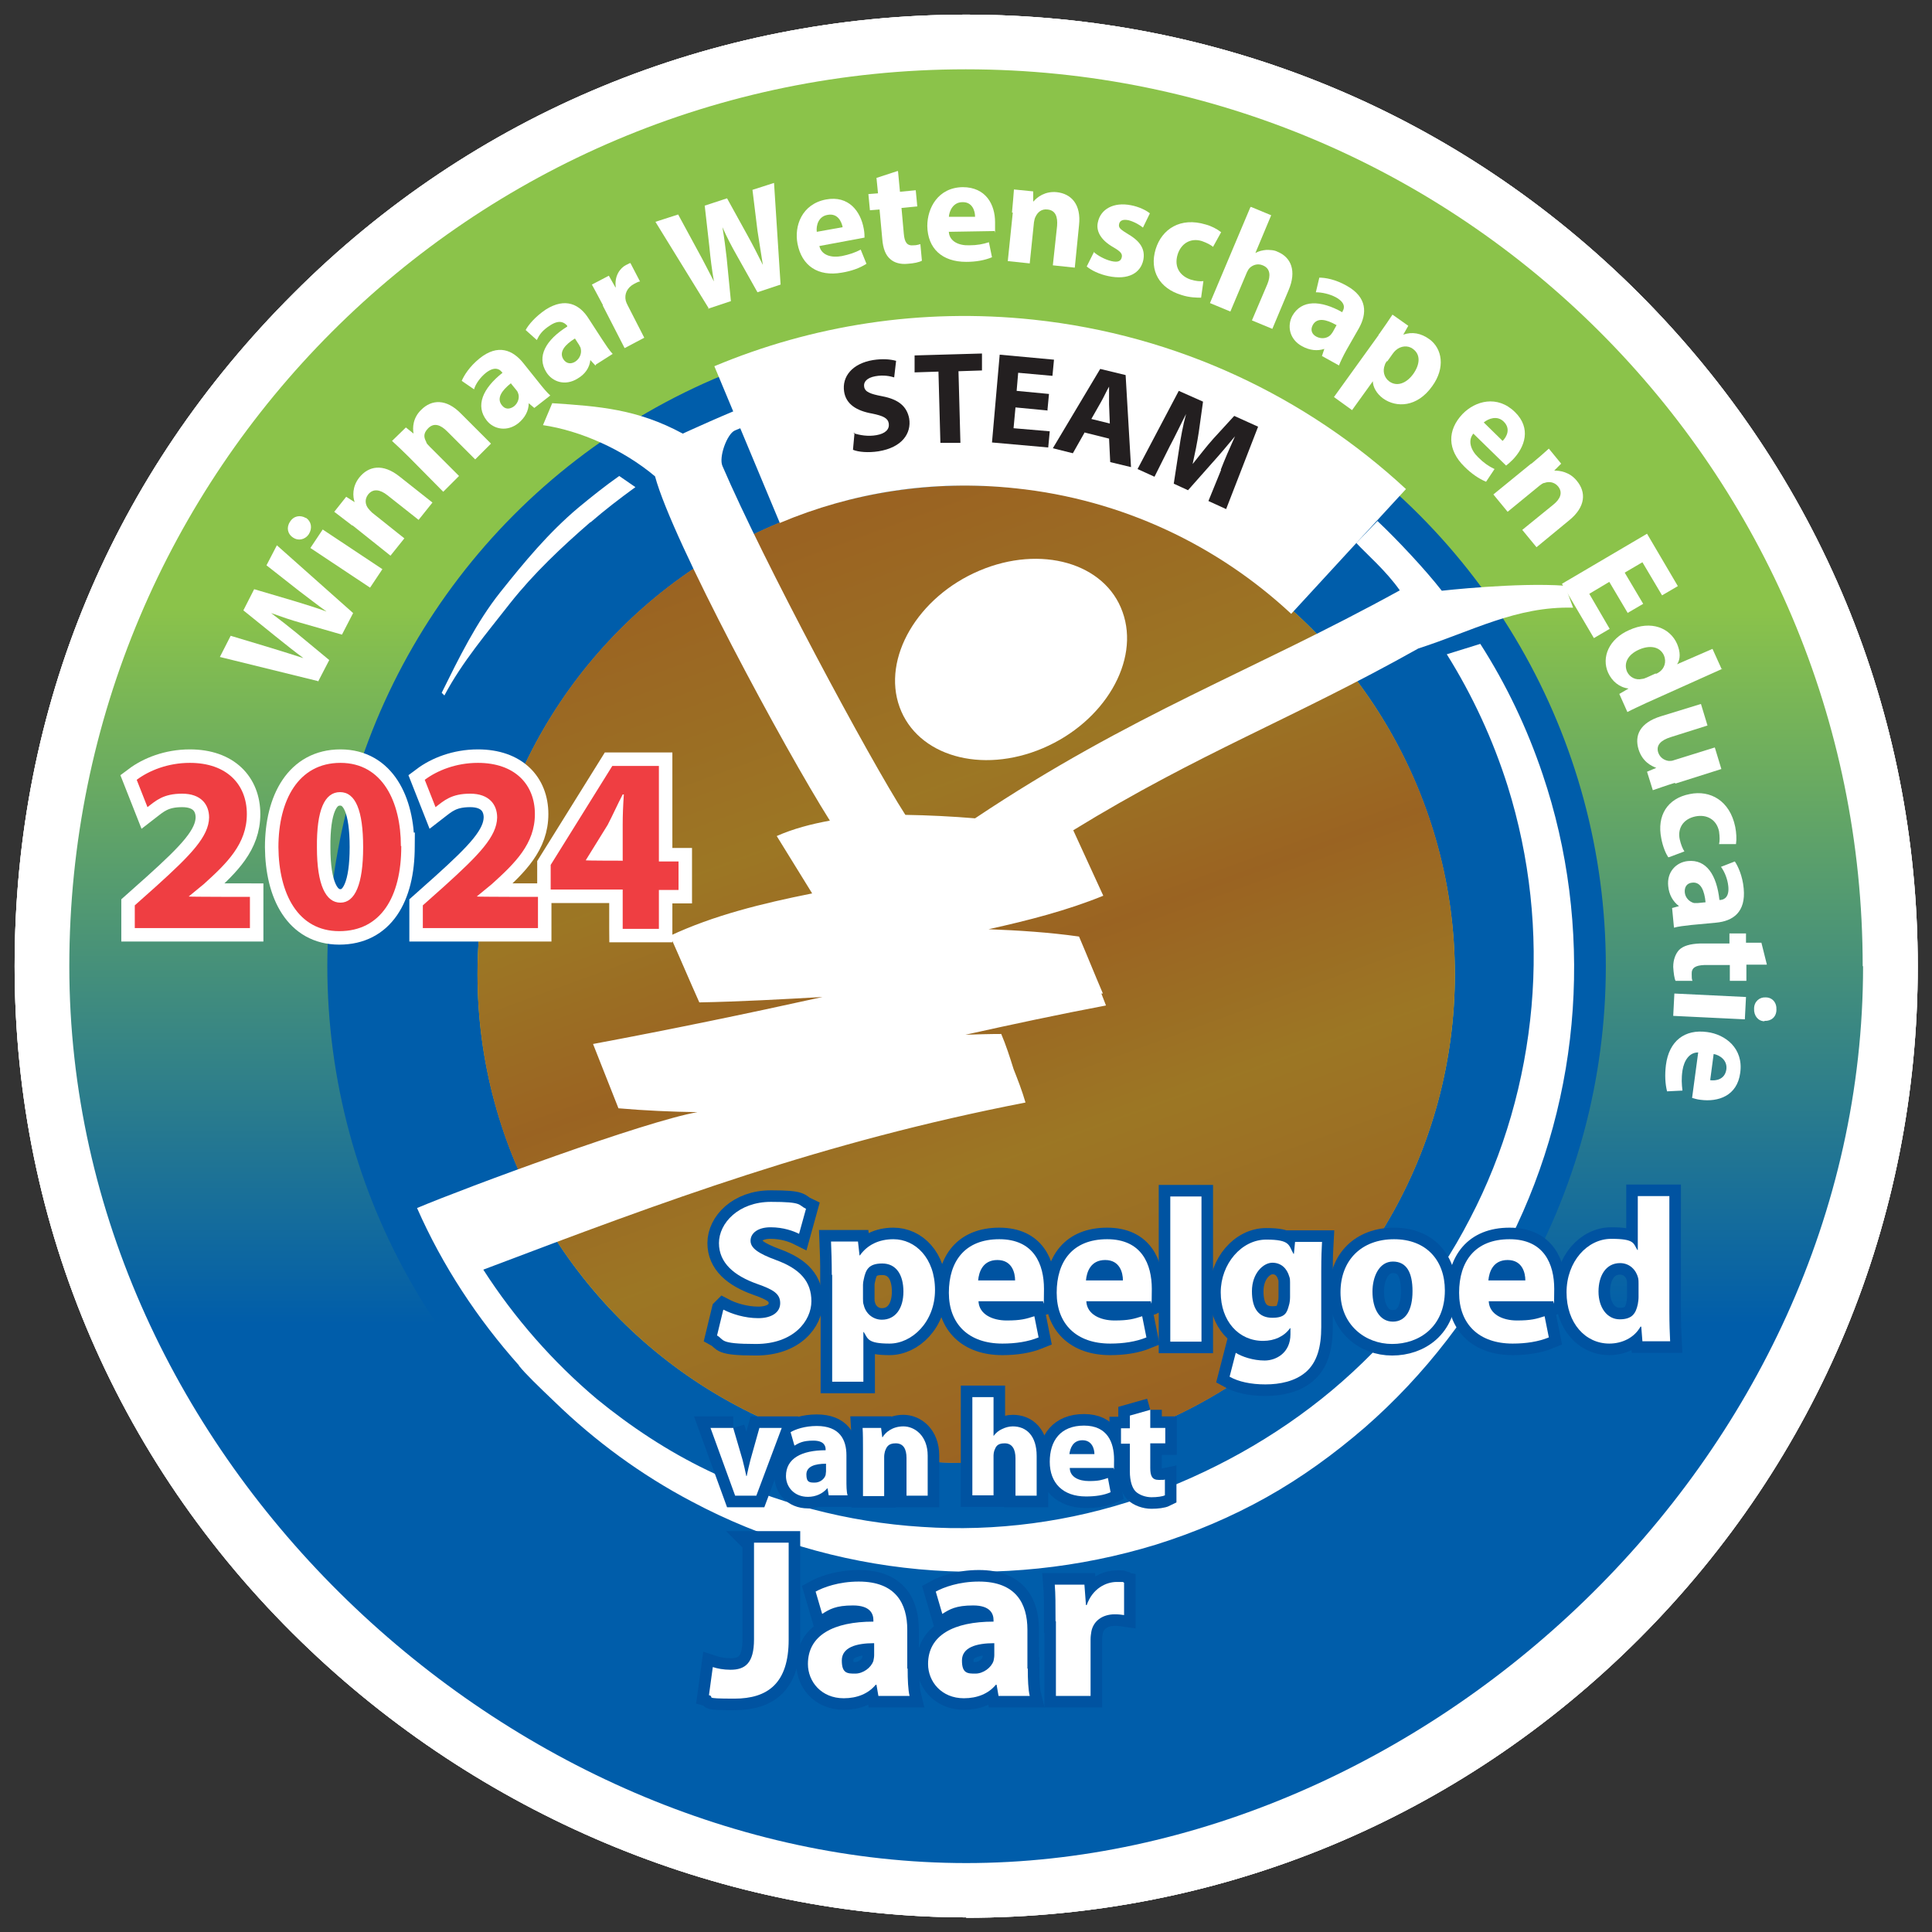 <?xml version="1.0" encoding="UTF-8"?>
<svg xmlns="http://www.w3.org/2000/svg" xmlns:xlink="http://www.w3.org/1999/xlink" version="1.1" viewBox="0 0 501.7 501.7">
  <rect x="0" y="0" width="501.7" height="501.7" fill="#333333" stroke="none"/>
  <defs>
    <style>
      .cls-1 {
        fill: url(#Naamloos_verloop);
      }

      .cls-1, .cls-2, .cls-3, .cls-4, .cls-5, .cls-6, .cls-7, .cls-8, .cls-9, .cls-10 {
        stroke-width: 0px;
      }

      .cls-1, .cls-3, .cls-4, .cls-6 {
        fill-rule: evenodd;
      }

      .cls-2 {
        fill: #835723;
      }

      .cls-3 {
        fill: url(#Naamloos_verloop_2);
      }

      .cls-11 {
        stroke: #0053a1;
        stroke-width: 6px;
      }

      .cls-11, .cls-12 {
        stroke-miterlimit: 10;
      }

      .cls-11, .cls-6, .cls-8 {
        fill: #fff;
      }

      .cls-12 {
        fill: #616161;
        stroke: #fff;
        stroke-width: 7px;
      }

      .cls-4 {
        fill: #f1901d;
      }

      .cls-5 {
        fill: #005daa;
      }

      .cls-13 {
        mix-blend-mode: screen;
        opacity: .8;
      }

      .cls-14 {
        isolation: isolate;
      }

      .cls-7 {
        fill: url(#Naamloos_verloop_3);
      }

      .cls-9 {
        fill: #ef3e42;
      }

      .cls-10 {
        fill: #231f20;
      }
    </style>
    <linearGradient id="Naamloos_verloop" data-name="Naamloos verloop" x1="250.9" y1="393.3" x2="250.9" y2="-72.5" gradientTransform="translate(0 411.3) scale(1 -1)" gradientUnits="userSpaceOnUse">
      <stop offset=".3" stop-color="#568fc8"/>
      <stop offset=".7" stop-color="#005daa"/>
    </linearGradient>
    <linearGradient id="Naamloos_verloop_2" data-name="Naamloos verloop 2" x1="250.9" y1="393.3" x2="250.9" y2="-72.5" gradientTransform="translate(0 411.3) scale(1 -1)" gradientUnits="userSpaceOnUse">
      <stop offset=".3" stop-color="#8bc34a"/>
      <stop offset=".7" stop-color="#005daa"/>
    </linearGradient>
    <linearGradient id="Naamloos_verloop_3" data-name="Naamloos verloop 3" x1="209.5" y1="271.8" x2="292.4" y2="44.4" gradientTransform="translate(0 411.3) scale(1 -1)" gradientUnits="userSpaceOnUse">
      <stop offset="0" stop-color="#f7921e"/>
      <stop offset=".3" stop-color="#fff32a"/>
      <stop offset=".5" stop-color="#f7921e"/>
      <stop offset=".7" stop-color="#fff32a"/>
      <stop offset="1" stop-color="#f7921e"/>
    </linearGradient>
  </defs>
  <g class="cls-14">
    <g id="Laag_1" data-name="Laag 1">
      <path class="cls-6" d="M250.9,497.9c-61.8,0-123.9-25.3-170.4-69.4C31,381.6,3.8,318.5,3.8,250.9S29.5,122.8,76.2,76.2C122.8,29.5,184.9,3.8,250.9,3.8s128,25.7,174.7,72.4c46.7,46.7,72.4,108.7,72.4,174.7s-25.7,128-72.4,174.7-108.7,72.4-174.7,72.4h0Z"/>
      <path class="cls-1" d="M483.7,250.9c0-128.6-104.3-232.9-232.9-232.9S18,122.2,18,250.9s115,232.9,232.9,232.9,232.9-104.3,232.9-232.9h0Z"/>
      <path class="cls-6" d="M250.9,497.9c-61.8,0-123.9-25.3-170.4-69.4C31,381.6,3.8,318.5,3.8,250.9S29.5,122.8,76.2,76.2C122.8,29.5,184.9,3.8,250.9,3.8s128,25.7,174.7,72.4c46.7,46.7,72.4,108.7,72.4,174.7s-25.7,128-72.4,174.7-108.7,72.4-174.7,72.4h0Z"/>
      <path class="cls-4" d="M483.7,250.9c0-128.6-104.3-232.9-232.9-232.9S18,122.2,18,250.9s115,232.9,232.9,232.9,232.9-104.3,232.9-232.9h0Z"/>
      <path class="cls-6" d="M250.9,497.9c-61.8,0-123.9-25.3-170.4-69.4C31,381.6,3.8,318.5,3.8,250.9S29.5,122.8,76.2,76.2C122.8,29.5,184.9,3.8,250.9,3.8s128,25.7,174.7,72.4c46.7,46.7,72.4,108.7,72.4,174.7s-25.7,128-72.4,174.7-108.7,72.4-174.7,72.4h0Z"/>
      <path class="cls-3" d="M483.7,250.9c0-128.6-104.3-232.9-232.9-232.9S18,122.2,18,250.9s115,232.9,232.9,232.9,232.9-104.3,232.9-232.9h0Z"/>
      <circle class="cls-5" cx="251" cy="250.9" r="166"/>
      <g>
        <circle class="cls-7" cx="250.9" cy="253" r="126.9"/>
        <g class="cls-13">
          <circle class="cls-2" cx="250.9" cy="253" r="126.9"/>
        </g>
      </g>
      <path class="cls-8" d="M191.6,301.6h.2-.2Z"/>
      <g>
        <g>
          <path class="cls-8" d="M153.4,135.6c3.7-3.2,7.6-6.2,11.6-9.1l-4.2-2.9c-3.7,2.6-7.2,5.4-10.7,8.3-7.7,6.5-13.9,14-20.2,21.9-6.2,7.8-10.8,17.2-15.2,26.1l.7.7c4.6-8.7,11.1-16.3,17.1-24,6.1-7.7,13.3-14.5,20.8-21h0Z"/>
          <g>
            <path class="cls-8" d="M254.3,148.2c-16,6.8-25.3,22.7-20.7,35.4,4.6,12.7,21.2,17.5,37.2,10.7,16-6.8,25.3-22.7,20.7-35.4-4.5-12.7-21.2-17.5-37.2-10.7h0Z"/>
            <path class="cls-8" d="M204.4,106.9c18.7-5.9,38.6-8.1,58.2-6.4,19.5,1.7,38.7,7.3,56,16.3,11.4,5.9,22,13.4,31.4,22l5.8-5.5c-10.3-9.1-21.7-16.8-34-22.9-18.3-9.1-38.4-14.5-58.7-15.9-20.3-1.4-40.9,1.2-60.2,7.6-.8.3-1.6.5-2.4.8l2.1,4.5c.6-.2,1.2-.4,1.8-.6h0Z"/>
          </g>
        </g>
        <path class="cls-8" d="M134.9,354.8c1.4,1.8,4.9,5.2,9.1,9.2h0c10.5,10.2,22.5,19,35.6,25.9,18.2,9.7,38.4,15.7,59,17.6s41.7-.3,61.6-6.4c9.9-3.1,19.6-7.2,28.7-12.3,9.1-5.1,17.5-11.2,25.5-18.1,15.6-13.6,28.6-30.5,37.8-49,9.3-18.6,14.8-38.9,16.2-59.6,1.4-20.6-1.2-41.5-7.8-61-4-11.9-9.4-23.3-16.2-33.9l-8.7,2.7c6.7,10.7,12,22.2,15.8,34.2,5.8,18.5,7.9,38.1,6.2,57.3-1.7,19.2-7.1,38.1-16,55.1-8.8,17.1-21.1,32.2-35.9,44.6-14.6,12.2-31.6,21.6-49.7,27.9-18.1,6.2-37.5,8.8-56.7,7.5-19.2-1.2-38.3-6.2-55.7-14.7-10.2-4.9-19.9-11.3-28.7-18.5-11.4-9.6-21.4-21-29.5-33.6,47.8-18.1,87.9-33.1,140.8-43.4-.9-3.1-2-5.9-3.1-8.7-1-3.2-2-6.3-3.2-9.1-3.1,0-6.2.1-9.3.2,12.2-2.7,24.3-5.3,36.5-7.6-.4-1-.8-2.1-1.2-3.1h.4c-2.1-4.9-4.1-9.9-6.2-14.8-7.8-1.1-15.7-1.6-23.5-1.9,10.4-2.3,20.5-4.9,29.8-8.7-2.6-5.7-5.2-11.3-7.8-17,32.9-20.2,56.8-28.8,89.6-47.2,14-4.5,25.4-11,40.2-10.6l-2.1-5.7c-12.5-.9-32,1.3-32,1.3-4.2-5.4-11.5-13.2-16.7-18.1l-5.5,5.7c2.9,3.1,7.7,7.2,11.3,12.3-38.5,21.2-69.4,31.9-110.3,59.2-6-.5-12.1-.8-18.1-.9-9.5-14.8-36.8-65.7-47.5-90.6-1-2.3,1.2-8.3,3.2-9.2,2.8-1.2,5.7-2.3,7.8-3.1l-2.8-4c-5.9,2.1-18.5,7.9-18.5,7.9-11.8-6.4-21.8-7.1-33.9-7.9l-2.4,5.7c9.6,1.4,20.8,6.3,29.1,13.3,4.5,16.7,33.6,70.7,45.4,89.4-4.9.9-9.5,2.1-13.8,4l9.2,14.9c-13,2.6-25.6,5.7-36.9,11,2.6,5.8,5,11.5,7.6,17.3,10.7-.2,21.3-.8,32-1.4-19.9,4.4-39.8,8.5-59.6,12.2,2.2,5.6,4.4,11.1,6.6,16.7,6.9.6,13.7.9,20.5,1-13.7,2.4-60,19.5-72.8,24.9,6.6,15,15.7,28.8,26.5,40.9v.2h.1Z"/>
      </g>
      <g>
        <path class="cls-8" d="M82.7,176.9l-25.6-6.3,2.8-5.5,10.3,3.1c3,.9,6.1,1.9,8.6,2.7h0c-2.3-1.7-4.7-3.6-7.3-5.7l-8.3-6.7,2.8-5.5,10.5,3.1c2.9.9,5.6,1.7,8.3,2.7h0c-2.4-1.7-4.8-3.6-7.2-5.4l-8.4-6.6,2.7-5.2,19.8,17.6-2.9,5.6-10.8-3.1c-2.5-.7-4.8-1.5-7.6-2.5h0c2.4,1.8,4.3,3.3,6.4,5l8.7,7.2-2.9,5.6h.1Z"/>
        <path class="cls-8" d="M79.5,134.5c1.3.9,1.7,2.6.7,4.2-1,1.5-2.8,1.8-4.1.9-1.4-.9-1.8-2.6-.8-4.1,1-1.6,2.7-1.8,4.1-1h.1ZM96.1,152.6l-15.5-10.3,3.2-4.8,15.5,10.3-3.2,4.8Z"/>
        <path class="cls-8" d="M91.5,136.5c-1.8-1.4-3.4-2.6-4.7-3.6l3.1-3.9,2.2,1.4h0c-.5-1.4-.7-4,1.2-6.4,2.4-3,6.1-3.7,10.4-.3l8.6,6.8-3.6,4.5-8.1-6.4c-1.9-1.5-3.7-1.8-5-.2-1,1.3-.7,2.7,0,3.6.2.3.6.7,1,1.1l8.4,6.7-3.6,4.5-9.9-7.9h0Z"/>
        <path class="cls-8" d="M106.1,118.6c-1.6-1.6-3.1-3-4.3-4.1l3.6-3.5,2,1.6h0c-.3-1.5-.2-4.1,2-6.2,2.7-2.7,6.5-2.9,10.3,1l7.8,7.8-4.1,4.1-7.3-7.3c-1.7-1.7-3.4-2.3-4.9-.8s-1,2.6-.5,3.6c0,.3.5.8.9,1.2l7.6,7.6-4.1,4.1-8.9-9h0Z"/>
        <path class="cls-8" d="M138.7,105.9l-1.4-1.2h0c0,2-1,3.8-2.7,5.2-2.9,2.3-6.4,1.6-8.2-.7-3-3.8-1.1-8.3,4.1-12.4l-.2-.2c-.6-.8-1.9-1.5-4.1.2-1.5,1.2-2.7,2.9-3.1,4.3l-3.2-2.2c.6-1.4,2-3.7,4.6-5.8,4.8-3.9,8.7-2.2,11.4,1.2l4,5c1.1,1.4,2.2,2.7,3,3.4l-4.1,3.2h-.1ZM132.7,99.5c-2.4,1.9-3.8,3.9-2.4,5.7.9,1.2,2.1,1.1,3.2.3,1.1-.9,1.5-2.4,1-3.5-.1-.3-.3-.6-.5-.8l-1.3-1.6h0Z"/>
        <path class="cls-8" d="M154.6,94.9l-1.3-1.4h0c-.2,2-1.4,3.7-3.3,4.8-3.2,2-6.5.9-8.1-1.6-2.6-4.1-.2-8.4,5.4-11.9v-.2c-.7-.8-1.9-1.7-4.3-.2s-3,2.7-3.6,3.9l-2.9-2.6c.7-1.3,2.4-3.4,5.2-5.3,5.2-3.3,8.9-1.3,11.2,2.4l3.5,5.4c1,1.5,1.9,2.9,2.7,3.7l-4.4,2.8v.2h0ZM149.3,87.9c-2.6,1.6-4.2,3.5-3,5.4.8,1.2,2,1.3,3.1.6,1.2-.8,1.7-2.2,1.4-3.4,0-.3-.3-.6-.4-.9l-1.1-1.7Z"/>
        <path class="cls-8" d="M156.6,79.3c-1.3-2.4-2.1-4-2.9-5.4l4.4-2.3,1.7,3h.1c-.4-2.9,1.1-5,2.7-5.8.5-.2.7-.4,1.1-.5l2.5,4.8c-.4,0-.9.3-1.5.6-1.9,1-2.6,2.7-2.2,4.4.1.4.3.8.5,1.2l4.3,8.4-5.1,2.7-5.7-11.1h0Z"/>
        <path class="cls-8" d="M184,80l-13.8-22.4,5.9-1.9,5.1,9.4c1.5,2.7,3,5.7,4.2,8h0c-.5-2.8-.9-5.9-1.2-9.1l-1.2-10.6,5.8-1.9,5.3,9.6c1.5,2.7,2.7,5.1,4,7.7h0c-.5-2.9-.9-5.9-1.4-8.9l-1.3-10.6,5.6-1.8,1.7,26.4-6,2-5.5-9.8c-1.3-2.3-2.4-4.4-3.6-7.1h0c.5,2.9.8,5.4,1.1,8l1.1,11.2-6,2,.2-.2h0Z"/>
        <path class="cls-8" d="M212.8,64c.6,2.3,3.1,3,5.8,2.5,1.9-.4,3.5-.9,4.9-1.7l1.5,3.7c-1.7,1.1-3.9,1.9-6.4,2.3-6.2,1.1-10.4-1.8-11.5-7.5-.9-4.6,1.1-10.3,7.4-11.5,5.9-1.1,9,3.1,9.8,7.6.2,1,.2,1.9.2,2.3l-11.8,2.2h.1ZM218.8,58.9c-.3-1.4-1.3-3.6-3.9-3.1-2.4.4-3,2.8-2.8,4.4l6.7-1.2h0Z"/>
        <path class="cls-8" d="M233.2,44.5l.5,5.3,4.1-.4.4,4.2-4.1.4.6,6.7c.2,2.2.8,3.2,2.6,3,.7,0,1.3-.2,1.7-.3l.4,4.3c-.7.4-2.1.7-3.7.8-1.9.2-3.5-.3-4.5-1.2-1.2-1-1.9-2.7-2.1-5.3l-.7-7.6-2.5.2-.4-4.2,2.5-.2-.4-4,5.5-1.8h0Z"/>
        <path class="cls-8" d="M246.4,60.3c.2,2.4,2.6,3.5,5.3,3.4,2,0,3.6-.3,5.1-.8l.8,3.9c-1.9.8-4.2,1.2-6.7,1.2-6.3,0-10-3.5-10.1-9.3,0-4.7,2.8-10,9.2-10.1,6,0,8.4,4.5,8.4,9.1s0,1.9-.2,2.3l-12,.2h.2ZM253.2,56.2c0-1.4-.7-3.8-3.3-3.7-2.4,0-3.4,2.3-3.5,3.8h6.8Z"/>
        <path class="cls-8" d="M262.8,55.1c.2-2.3.4-4.3.5-5.9l5,.5v2.6h.1c.9-1.1,3-2.7,6-2.4,3.8.4,6.4,3.2,5.8,8.6l-1.1,11-5.7-.6,1.1-10.2c.2-2.4-.4-4.1-2.5-4.3-1.6-.2-2.6.8-3.1,1.9-.2.3-.3.9-.4,1.4l-1.1,10.7-5.7-.6,1.3-12.6h-.2,0Z"/>
        <path class="cls-8" d="M284,65.4c.9.9,2.9,2,4.6,2.4s2.5,0,2.7-1c.2-.9-.3-1.5-2.2-2.6-3.5-2-4.5-4.4-4-6.5.7-3.4,4.1-5.3,8.6-4.4,2.1.4,3.9,1.3,4.9,2.1l-1.8,3.7c-.7-.6-2.2-1.5-3.7-1.9-1.4-.3-2.3,0-2.5,1s.4,1.4,2.5,2.7c3.2,1.9,4.3,4,3.8,6.6-.7,3.4-3.9,5.3-9.1,4.2-2.4-.5-4.4-1.5-5.6-2.5l1.9-3.8h0Z"/>
        <path class="cls-8" d="M312,77.3c-1.1,0-3.1,0-5.2-.7-5.7-1.7-8.4-6.3-6.7-11.9,1.6-5.2,6.4-8.4,13-6.4,1.5.4,3,1.2,4,2l-2.1,3.8c-.6-.5-1.5-1-2.9-1.5-2.9-.9-5.4.6-6.3,3.5-1,3.3.7,5.6,3.4,6.5,1.3.4,2.4.5,3.3.4l-.6,4.3h.1Z"/>
        <path class="cls-8" d="M324.8,53.7l5.3,2.2-4.1,9.8h0c.9-.5,1.8-.7,2.8-.8.9,0,2.1,0,3,.5,3.4,1.4,5,4.9,2.8,10l-4.2,10-5.3-2.2,4-9.4c.9-2.2.8-4.1-1.2-4.9-1.4-.6-2.7,0-3.4.7-.3.3-.5.7-.7,1.1l-4.3,10.2-5.3-2.2,10.5-24.9h.1Z"/>
        <path class="cls-8" d="M343.3,92.4l.6-1.8h0c-1.8.6-3.8.4-5.8-.7-3.3-1.8-3.9-5.3-2.5-7.9,2.4-4.2,7.3-4.1,13-.9v-.2c.6-.9.8-2.3-1.7-3.7-1.7-.9-3.7-1.3-5.2-1.3l.9-3.8c1.5,0,4.1.4,7.1,2.1,5.4,3,5.3,7.2,3.2,11l-3.2,5.6c-.9,1.6-1.6,3.1-2,4.1l-4.5-2.5s.1,0,.1,0ZM347,84.4c-2.6-1.5-5-2-6.1,0-.7,1.3-.2,2.4.9,3,1.3.7,2.8.5,3.7-.4.2-.2.4-.5.6-.8l1-1.8s-.1,0-.1,0Z"/>
        <path class="cls-8" d="M358.1,86.8c1.4-2,2.6-3.7,3.5-5.1l4.1,2.9-1.3,2.3h0c2.3-.8,4.6-.4,6.8,1.2,3.3,2.4,4.2,7.4.7,12.2-3.9,5.5-9.3,5.6-12.7,3.2-1.8-1.3-2.7-3.1-2.7-4.5h0l-5.4,7.5-4.7-3.4,11.6-16.1v-.2h.1ZM360.2,93.7c-.3.4-.5.7-.6,1.1-.6,1.5-.2,3.2,1.1,4.2,2,1.5,4.5.6,6.3-1.9,1.7-2.4,2-5-.1-6.5-1.3-1-3.2-.8-4.5.4-.2.2-.5.5-.7.8l-1.5,2.1v-.2h0Z"/>
        <path class="cls-8" d="M382.6,112.6c-1.5,1.8-.7,4.3,1.3,6.2,1.4,1.4,2.7,2.3,4.2,3l-2.2,3.3c-1.9-.8-3.8-2.1-5.6-3.9-4.5-4.4-4.5-9.5-.5-13.7,3.3-3.4,9-5,13.6-.5,4.3,4.2,2.6,9.1-.6,12.4-.7.7-1.4,1.3-1.7,1.5l-8.6-8.4h.1ZM390.2,114.5c1-1,2.2-3.1.3-5-1.7-1.7-4-.8-5.2.2l4.9,4.8h0Z"/>
        <path class="cls-8" d="M397.7,120.4c1.8-1.5,3.3-2.8,4.5-3.9l3.2,3.9-1.8,1.8h0c1.4,0,4,.3,5.9,2.7,2.4,2.9,2.3,6.7-2,10.2l-8.5,7-3.7-4.5,8-6.5c1.9-1.5,2.6-3.2,1.3-4.8-1-1.2-2.5-1.3-3.5-.9-.4,0-.9.4-1.3.7l-8.3,6.8-3.7-4.5,9.8-8s.1,0,.1,0Z"/>
        <path class="cls-8" d="M422.7,159.2l-4.8-8.1-5.2,3.1,5.3,9.1-4.1,2.4-8.3-14.1,22.1-13,8,13.6-4.1,2.4-5.1-8.6-4.6,2.7,4.8,8.1-4.1,2.4h.1Z"/>
        <path class="cls-8" d="M447.2,173.7l-19.6,8.8c-1.9.9-3.9,1.8-5,2.4l-2.1-4.7,2.4-1.4h0c-2.4-.3-4.3-1.9-5.3-4.1-1.8-4,.2-8.8,5.5-11.1,5.7-2.6,10.6-.5,12.4,3.6.9,2.1.9,4,0,5.3h0l9.2-4,2.4,5.3h.1ZM430,175c.3-.1.6-.3.9-.5,1.3-.9,1.9-2.6,1.2-4.3-1.1-2.4-3.8-2.7-6.5-1.5-2.9,1.3-4,3.5-3.1,5.7.7,1.5,2.3,2.3,3.9,1.9.4,0,.8-.2,1.3-.4l2.2-1h.1Z"/>
        <path class="cls-8" d="M434.9,203.3c-2.3.7-4.2,1.4-5.7,1.9l-1.5-4.8,2.4-1h0c-1.3-.5-3.6-1.6-4.6-4.8-1.1-3.6.3-6.9,5.8-8.6l10.4-3.2,1.7,5.6-9.5,3c-2.6.8-3.9,2.1-3.3,4,.5,1.5,1.8,2.1,2.8,2.2.4,0,.8,0,1.3-.2l10.6-3.3,1.7,5.6-12,3.8v-.2h0Z"/>
        <path class="cls-8" d="M433.2,222.6c-.6-.9-1.4-2.7-1.8-4.9-1.2-5.9,1.6-10.4,7.4-11.5,5.3-1.1,10.4,1.7,11.8,8.5.3,1.5.4,3.2.2,4.5h-4.4c.2-.8.2-1.8,0-3.3-.6-3-3.1-4.5-6.1-3.9-3.4.7-4.7,3.3-4.1,6,.3,1.3.7,2.3,1.2,3.1l-4,1.5h-.2Z"/>
        <path class="cls-8" d="M434.2,235.8l1.8-.5h0c-1.6-1.2-2.6-3-2.8-5.2-.4-3.7,2.1-6.2,5.1-6.5,4.8-.5,7.5,3.6,8.2,10.1h.3c1-.1,2.3-.8,2-3.6-.2-1.9-1-3.8-1.9-5l3.6-1.4c.8,1.2,2,3.7,2.3,7,.6,6.2-2.8,8.5-7.2,8.9l-6.4.6c-1.8.2-3.5.4-4.5.7l-.5-5.2h0ZM442.9,234.3c-.3-3-1.2-5.3-3.4-5.1-1.5.1-2.1,1.2-2,2.5.1,1.4,1.2,2.5,2.4,2.8h1l2-.2Z"/>
        <path class="cls-8" d="M458.8,250.5h-5.3v4.2h-4.3v-4.1h-6.7c-2.2.1-3.3.7-3.2,2.4,0,.7,0,1.3.2,1.7h-4.4c-.3-.6-.5-2-.6-3.6,0-1.9.6-3.4,1.5-4.4,1.1-1.1,2.9-1.6,5.5-1.7h7.6v-2.6h4.3v2.4h4l1.4,5.6h0Z"/>
        <path class="cls-8" d="M434.8,258l18.6.9-.3,5.8-18.6-.9.3-5.8ZM458.2,265.2c-1.6,0-2.8-1.4-2.7-3.3,0-1.8,1.4-3,3-2.9,1.7,0,2.9,1.3,2.8,3.2,0,1.9-1.4,3-3.1,2.9h0Z"/>
        <path class="cls-8" d="M441.1,273.3c-2.4-.1-3.8,2.1-4.2,4.7-.3,2-.2,3.6,0,5.2l-4,.2c-.5-2-.6-4.3-.3-6.8.8-6.3,4.9-9.4,10.7-8.6,4.7.6,9.5,4.2,8.6,10.6-.8,6-5.7,7.6-10.3,7-1-.1-1.8-.4-2.2-.5l1.6-11.9h0ZM444.1,280.5c1.4.2,3.8-.1,4.2-2.8.3-2.4-1.7-3.7-3.3-4l-.9,6.8h0Z"/>
      </g>
      <path class="cls-6" d="M202.5,135.8c18.7-7.9,39.6-11.3,61.2-9,27.8,2.9,52.6,14.9,71.6,32.6l29.8-32.4c-25.8-23.9-59.2-40-96.8-44-29.2-3.1-57.5,1.5-82.8,12.1l17,40.7h0Z"/>
      <g>
        <path class="cls-10" d="M221.7,112.5c1.5.5,3.7.9,5.9.5,2.3-.4,3.4-1.5,3.2-3-.2-1.4-1.4-2-4.3-2.6-4-.7-6.8-2.4-7.3-5.7-.6-3.9,2.1-7.3,7.5-8.2,2.6-.4,4.5-.2,6,.2l-.5,4.3c-1-.3-2.7-.7-4.9-.3-2.2.4-3.1,1.5-2.9,2.7.2,1.4,1.6,1.9,4.7,2.5,4.2.8,6.4,2.6,7,5.8.6,3.8-1.8,7.5-8,8.5-2.6.4-5.2.2-6.6-.4l.4-4.4h-.2,0Z"/>
        <path class="cls-10" d="M243.7,96.5l-6.2.2v-4.4c-.1,0,17.5-.5,17.5-.5v4.4c.1,0-6.1.2-6.1.2l.5,18.6h-5.2l-.5-18.4h0Z"/>
        <path class="cls-10" d="M272.1,106.6l-8.4-.8-.5,5.4,9.4.8-.4,4.2-14.6-1.3,2-22.8,14.1,1.3-.4,4.2-8.9-.8-.4,4.7,8.4.8-.4,4.2h0Z"/>
        <path class="cls-10" d="M281.6,112.4l-3,5.3-5.2-1.3,12.3-20.6,6.6,1.6,1.4,23.9-5.4-1.3-.3-6.1-6.4-1.6h0ZM288.2,110.1l-.2-5.1v-4.6h0c-.7,1.2-1.4,2.8-2.1,4l-2.5,4.4,4.9,1.2h0Z"/>
        <path class="cls-10" d="M317,122c1-2.6,2.3-5.6,3.7-8.7h0c-1.9,2.3-4.1,4.9-6,7l-6.2,7-3.7-1.7,1.4-9.1c.4-2.8,1-6.1,1.8-9h0c-1.4,2.7-2.9,5.9-4.3,8.5l-3.9,7.8-4.4-2,10.7-20.3,6.3,2.8-1.1,7.9c-.4,2.7-1,5.6-1.6,8.3h0c1.7-2.1,3.6-4.6,5.4-6.6l5.4-5.9,6.2,2.8-8.3,21.4-4.6-2.1,3.3-8.1h0Z"/>
      </g>
      <g>
        <path class="cls-12" d="M35,241v-5.9l5.5-4.9c9.2-8.3,13.7-13,13.8-17.9,0-3.4-2.1-6.2-7-6.2s-6.8,1.8-9,3.5l-2.8-7.1c3.2-2.4,8.1-4.4,13.8-4.4,9.6,0,14.8,5.6,14.8,13.3s-5.1,12.7-11.2,18.2l-3.9,3.2h0c0,.1,15.9.1,15.9.1v8.1h-29.9,0Z"/>
        <path class="cls-12" d="M104.2,219.8c0,13.1-5.3,22-16.1,22s-15.7-9.8-15.8-21.8c0-12.2,5.2-21.9,16.1-21.9s15.7,10.1,15.7,21.6h.1ZM82.3,220.1c0,9.7,2.3,14.3,6.1,14.3s5.9-4.8,5.9-14.4-2-14.3-6-14.3-6.1,4.6-6,14.4Z"/>
        <path class="cls-12" d="M109.8,241v-5.9l5.5-4.9c9.2-8.3,13.7-13,13.8-17.9,0-3.4-2.1-6.2-7-6.2s-6.8,1.8-9,3.5l-2.8-7.1c3.2-2.4,8.1-4.4,13.8-4.4,9.6,0,14.8,5.6,14.8,13.3s-5.1,12.7-11.2,18.2l-3.9,3.2h0c0,.1,15.9.1,15.9.1v8.1h-29.9Z"/>
        <path class="cls-12" d="M161.7,241.1v-10.1h-18.7v-6.4l16-25.7h12.1v24.8h5.1v7.4h-5.1v10.1h-9.4ZM161.7,223.6v-9.4c0-2.5.1-5.1.3-7.9h-.3c-1.4,2.7-2.5,5.2-3.9,7.9l-5.7,9.2h0c0,.1,9.5.1,9.5.1h0Z"/>
      </g>
      <g>
        <path class="cls-9" d="M35,241v-5.9l5.5-4.9c9.2-8.3,13.7-13,13.8-17.9,0-3.4-2.1-6.2-7-6.2s-6.8,1.8-9,3.5l-2.8-7.1c3.2-2.4,8.1-4.4,13.8-4.4,9.6,0,14.8,5.6,14.8,13.3s-5.1,12.7-11.2,18.2l-3.9,3.2h0c0,.1,15.9.1,15.9.1v8.1h-29.9,0Z"/>
        <path class="cls-9" d="M104.2,219.8c0,13.1-5.3,22-16.1,22s-15.7-9.8-15.8-21.8c0-12.2,5.2-21.9,16.1-21.9s15.7,10.1,15.7,21.6h.1ZM82.3,220.1c0,9.7,2.3,14.3,6.1,14.3s5.9-4.8,5.9-14.4-2-14.3-6-14.3-6.1,4.6-6,14.4Z"/>
        <path class="cls-9" d="M109.8,241v-5.9l5.5-4.9c9.2-8.3,13.7-13,13.8-17.9,0-3.4-2.1-6.2-7-6.2s-6.8,1.8-9,3.5l-2.8-7.1c3.2-2.4,8.1-4.4,13.8-4.4,9.6,0,14.8,5.6,14.8,13.3s-5.1,12.7-11.2,18.2l-3.9,3.2h0c0,.1,15.9.1,15.9.1v8.1h-29.9Z"/>
        <path class="cls-9" d="M161.7,241.1v-10.1h-18.7v-6.4l16-25.7h12.1v24.8h5.1v7.4h-5.1v10.1h-9.4ZM161.7,223.6v-9.4c0-2.5.1-5.1.3-7.9h-.3c-1.4,2.7-2.5,5.2-3.9,7.9l-5.7,9.2h0c0,.1,9.5.1,9.5.1h0Z"/>
      </g>
      <g>
        <path class="cls-11" d="M187.9,340.1c2.1,1.1,5.5,2.2,9,2.2s5.7-1.5,5.7-3.9-1.7-3.5-6-5c-5.9-2.1-9.9-5.4-9.9-10.6s5.1-10.7,13.5-10.7,7,.8,9.1,1.8l-1.8,6.5c-1.4-.7-4-1.7-7.4-1.7s-5.2,1.6-5.2,3.5,2,3.3,6.6,5c6.3,2.3,9.2,5.6,9.2,10.7s-4.6,11.1-14.4,11.1-8.1-1.1-10.1-2.2l1.6-6.6h0Z"/>
        <path class="cls-11" d="M216,331.1c0-3.4-.1-6.3-.2-8.7h7l.4,3.6h.1c1.9-2.7,4.9-4.2,8.7-4.2,5.7,0,10.8,4.9,10.8,13.2s-6,13.9-11.8,13.9-5.6-1.3-6.7-3h-.1v12.9h-8.1v-27.8h0ZM224.1,337.2c0,.6,0,1.2.2,1.7.5,2.2,2.4,3.8,4.7,3.8,3.5,0,5.6-2.9,5.6-7.3s-1.9-7.3-5.5-7.3-4.3,1.7-4.8,4.1c-.1.4-.2,1-.2,1.4v3.6h0Z"/>
        <path class="cls-11" d="M254.1,338c.2,3.3,3.6,4.9,7.3,4.9s5-.4,7.2-1.1l1.1,5.5c-2.7,1.1-5.9,1.6-9.4,1.6-8.8,0-13.9-5.1-13.9-13.2s4.1-13.9,13.1-13.9,11.6,6.5,11.6,12.9-.2,2.6-.3,3.2h-16.7ZM263.6,332.5c0-2-.8-5.3-4.6-5.3s-4.8,3.1-5,5.3h9.6Z"/>
        <path class="cls-11" d="M282.1,338c.2,3.3,3.6,4.9,7.3,4.9s5-.4,7.2-1.1l1.1,5.5c-2.7,1.1-5.9,1.6-9.4,1.6-8.8,0-13.9-5.1-13.9-13.2s4.1-13.9,13.1-13.9,11.6,6.5,11.6,12.9-.2,2.6-.3,3.2h-16.7ZM291.6,332.5c0-2-.8-5.3-4.6-5.3s-4.8,3.1-5,5.3h9.6Z"/>
        <path class="cls-11" d="M303.9,310.7h8.1v37.7h-8.1v-37.7Z"/>
        <path class="cls-11" d="M343.1,344.6c0,5-1,9.1-4,11.7-2.8,2.4-6.7,3.2-10.5,3.2s-7-.7-9.3-2l1.6-6.2c1.6,1,4.5,2,7.5,2s6.7-2,6.7-6.8v-1.6h-.1c-1.5,2.1-4,3.3-7,3.3-6.4,0-11-5.2-11-12.6s5.4-13.7,11.8-13.7,5.8,1.5,7.1,3.7h.1l.3-3.1h7c-.1,1.7-.2,3.9-.2,7.7v14.4ZM335,333c0-.5,0-1-.2-1.5-.6-2.1-2.1-3.6-4.4-3.6s-5.3,2.7-5.3,7.4,1.9,6.9,5.3,6.9,3.8-1.4,4.3-3.2c.2-.6.3-1.5.3-2.2v-3.8h0Z"/>
        <path class="cls-11" d="M375.2,335.1c0,9.5-6.7,13.9-13.7,13.9s-13.4-5-13.4-13.4,5.5-13.8,13.9-13.8,13.2,5.5,13.2,13.3ZM356.4,335.4c0,4.5,1.9,7.8,5.3,7.8s5.1-3.1,5.1-7.9-1.5-7.7-5.1-7.7-5.3,4-5.3,7.8h0Z"/>
        <path class="cls-11" d="M386.6,338c.2,3.3,3.6,4.9,7.3,4.9s5-.4,7.2-1.1l1.1,5.5c-2.7,1.1-5.9,1.6-9.4,1.6-8.8,0-13.9-5.1-13.9-13.2s4.1-13.9,13.1-13.9,11.6,6.5,11.6,12.9-.2,2.6-.3,3.2h-16.7ZM396.1,332.5c0-2-.8-5.3-4.6-5.3s-4.8,3.1-5,5.3h9.6Z"/>
        <path class="cls-11" d="M433.5,310.7v29.9c0,2.9.1,6,.2,7.7h-7.2l-.3-3.8h-.2c-1.6,2.9-4.8,4.4-8.1,4.4-6.2,0-11.1-5.3-11.1-13.3s5.4-13.9,11.6-13.9,5.7,1.2,6.8,2.9h.1v-14h8.2ZM425.5,333.4c0-.4,0-1-.1-1.5-.5-2.1-2.2-3.9-4.7-3.9-3.7,0-5.6,3.3-5.6,7.4s2.2,7.2,5.5,7.2,4.2-1.6,4.7-3.9c.1-.6.2-1.2.2-1.9v-3.4h0Z"/>
        <path class="cls-11" d="M190.4,370.8l2.4,8.2c.4,1.5.7,2.9,1,4.3h.1c.3-1.4.6-2.8,1-4.3l2.3-8.2h5.8l-6.6,17.6h-5.5l-6.4-17.6h5.9Z"/>
        <path class="cls-11" d="M219.8,384.1c0,1.7,0,3.3.3,4.2h-4.9l-.3-1.8h-.1c-1.2,1.4-3,2.2-5,2.2-3.6,0-5.7-2.6-5.7-5.4,0-4.6,4.1-6.7,10.3-6.7v-.2c0-1-.5-2.3-3.2-2.3s-3.7.6-4.9,1.3l-1-3.5c1.2-.7,3.6-1.6,6.8-1.6,5.9,0,7.7,3.5,7.7,7.6v6.2h0ZM214.5,380.1c-2.9,0-5.1.7-5.1,2.8s.9,2.1,2.2,2.1,2.5-.9,2.8-2c0-.3.1-.6.1-.9v-1.9h0Z"/>
        <path class="cls-11" d="M224.1,376.4c0-2.2,0-4-.1-5.6h4.8l.3,2.4h.1c.7-1.2,2.5-2.8,5.4-2.8s6.3,2.4,6.3,7.6v10.4h-5.5v-9.8c0-2.3-.8-3.8-2.8-3.8s-2.4,1-2.8,2.1c-.1.4-.2.9-.2,1.4v10.2h-5.5v-12h0Z"/>
        <path class="cls-11" d="M252.5,362.8h5.5v10.1h0c.6-.8,1.3-1.4,2.2-1.8.8-.4,1.8-.7,2.8-.7,3.5,0,6.2,2.4,6.2,7.7v10.3h-5.5v-9.7c0-2.3-.8-3.9-2.8-3.9s-2.3.9-2.7,1.9c-.1.3-.2.8-.2,1.2v10.4h-5.5v-25.5Z"/>
        <path class="cls-11" d="M277.8,381.3c.1,2.3,2.4,3.3,5,3.3s3.4-.3,4.9-.8l.7,3.7c-1.8.8-4,1.1-6.4,1.1-6,0-9.4-3.5-9.4-9s2.8-9.4,8.9-9.4,7.8,4.4,7.8,8.8-.1,1.8-.2,2.2h-11.3ZM284.2,377.6c0-1.3-.6-3.6-3.1-3.6s-3.2,2.1-3.4,3.6h6.5Z"/>
        <path class="cls-11" d="M298.7,366.1v4.7h3.9v4h-3.9v6.4c0,2.1.5,3.1,2.2,3.1s1.1,0,1.6-.1v4.1c-.6.3-2,.5-3.5.5s-3.2-.6-4.1-1.5-1.5-2.7-1.5-5.2v-7.2h-2.3v-4h2.3v-3.3l5.3-1.5Z"/>
        <path class="cls-11" d="M195.8,400.6h9v25.2c0,11.3-5.4,15.3-14.1,15.3s-4.8-.4-6.6-.9l1-7.3c1.2.4,2.8.7,4.6.7,3.8,0,6.1-1.7,6.1-7.9v-25.1h0Z"/>
        <path class="cls-11" d="M235.7,433.4c0,2.7.1,5.4.5,7h-8.1l-.5-2.9h-.2c-1.9,2.3-4.8,3.5-8.3,3.5-5.8,0-9.3-4.3-9.3-8.9,0-7.5,6.7-11,17-11v-.4c0-1.6-.8-3.8-5.3-3.8s-6.1,1-8,2.2l-1.7-5.8c2-1.1,6-2.6,11.2-2.6,9.6,0,12.6,5.7,12.6,12.5v10.1h.1ZM227,426.7c-4.7,0-8.4,1.1-8.4,4.5s1.5,3.4,3.5,3.4,4.1-1.5,4.7-3.3c.1-.5.2-1,.2-1.5v-3.1Z"/>
        <path class="cls-11" d="M266.9,433.4c0,2.7.1,5.4.5,7h-8.1l-.5-2.9h-.2c-1.9,2.3-4.8,3.5-8.3,3.5-5.8,0-9.3-4.3-9.3-8.9,0-7.5,6.7-11,17-11v-.4c0-1.6-.8-3.8-5.3-3.8s-6.1,1-8,2.2l-1.7-5.8c2-1.1,6-2.6,11.2-2.6,9.6,0,12.6,5.7,12.6,12.5v10.1h.1ZM258.2,426.7c-4.7,0-8.4,1.1-8.4,4.5s1.5,3.4,3.5,3.4,4.1-1.5,4.7-3.3c.1-.5.2-1,.2-1.5v-3.1h0Z"/>
        <path class="cls-11" d="M274.1,421c0-4.3,0-7-.2-9.5h7.7l.4,5.3h.2c1.5-4.3,5-6,7.8-6s1.2,0,1.9.2v8.4c-.7-.1-1.4-.2-2.4-.2-3.3,0-5.6,1.8-6.1,4.5-.1.6-.2,1.3-.2,2v14.7h-9v-19.4h0Z"/>
      </g>
      <g>
        <path class="cls-8" d="M187.9,340.1c2.1,1.1,5.5,2.2,9,2.2s5.7-1.5,5.7-3.9-1.7-3.5-6-5c-5.9-2.1-9.9-5.4-9.9-10.6s5.1-10.7,13.5-10.7,7,.8,9.1,1.8l-1.8,6.5c-1.4-.7-4-1.7-7.4-1.7s-5.2,1.6-5.2,3.5,2,3.3,6.6,5c6.3,2.3,9.2,5.6,9.2,10.7s-4.6,11.1-14.4,11.1-8.1-1.1-10.1-2.2l1.6-6.6h0Z"/>
        <path class="cls-8" d="M216,331.1c0-3.4-.1-6.3-.2-8.7h7l.4,3.6h.1c1.9-2.7,4.9-4.2,8.7-4.2,5.7,0,10.8,4.9,10.8,13.2s-6,13.9-11.8,13.9-5.6-1.3-6.7-3h-.1v12.9h-8.1v-27.8h0ZM224.1,337.2c0,.6,0,1.2.2,1.7.5,2.2,2.4,3.8,4.7,3.8,3.5,0,5.6-2.9,5.6-7.3s-1.9-7.3-5.5-7.3-4.3,1.7-4.8,4.1c-.1.4-.2,1-.2,1.4v3.6h0Z"/>
        <path class="cls-8" d="M254.1,338c.2,3.3,3.6,4.9,7.3,4.9s5-.4,7.2-1.1l1.1,5.5c-2.7,1.1-5.9,1.6-9.4,1.6-8.8,0-13.9-5.1-13.9-13.2s4.1-13.9,13.1-13.9,11.6,6.5,11.6,12.9-.2,2.6-.3,3.2h-16.7ZM263.6,332.5c0-2-.8-5.3-4.6-5.3s-4.8,3.1-5,5.3h9.6Z"/>
        <path class="cls-8" d="M282.1,338c.2,3.3,3.6,4.9,7.3,4.9s5-.4,7.2-1.1l1.1,5.5c-2.7,1.1-5.9,1.6-9.4,1.6-8.8,0-13.9-5.1-13.9-13.2s4.1-13.9,13.1-13.9,11.6,6.5,11.6,12.9-.2,2.6-.3,3.2h-16.7ZM291.6,332.5c0-2-.8-5.3-4.6-5.3s-4.8,3.1-5,5.3h9.6Z"/>
        <path class="cls-8" d="M303.9,310.7h8.1v37.7h-8.1v-37.7Z"/>
        <path class="cls-8" d="M343.1,344.6c0,5-1,9.1-4,11.7-2.8,2.4-6.7,3.2-10.5,3.2s-7-.7-9.3-2l1.6-6.2c1.6,1,4.5,2,7.5,2s6.7-2,6.7-6.8v-1.6h-.1c-1.5,2.1-4,3.3-7,3.3-6.4,0-11-5.2-11-12.6s5.4-13.7,11.8-13.7,5.8,1.5,7.1,3.7h.1l.3-3.1h7c-.1,1.7-.2,3.9-.2,7.7v14.4ZM335,333c0-.5,0-1-.2-1.5-.6-2.1-2.1-3.6-4.4-3.6s-5.3,2.7-5.3,7.4,1.9,6.9,5.3,6.9,3.8-1.4,4.3-3.2c.2-.6.3-1.5.3-2.2v-3.8h0Z"/>
        <path class="cls-8" d="M375.2,335.1c0,9.5-6.7,13.9-13.7,13.9s-13.4-5-13.4-13.4,5.5-13.8,13.9-13.8,13.2,5.5,13.2,13.3ZM356.4,335.4c0,4.5,1.9,7.8,5.3,7.8s5.1-3.1,5.1-7.9-1.5-7.7-5.1-7.7-5.3,4-5.3,7.8h0Z"/>
        <path class="cls-8" d="M386.6,338c.2,3.3,3.6,4.9,7.3,4.9s5-.4,7.2-1.1l1.1,5.5c-2.7,1.1-5.9,1.6-9.4,1.6-8.8,0-13.9-5.1-13.9-13.2s4.1-13.9,13.1-13.9,11.6,6.5,11.6,12.9-.2,2.6-.3,3.2h-16.7ZM396.1,332.5c0-2-.8-5.3-4.6-5.3s-4.8,3.1-5,5.3h9.6Z"/>
        <path class="cls-8" d="M433.5,310.7v29.9c0,2.9.1,6,.2,7.7h-7.2l-.3-3.8h-.2c-1.6,2.9-4.8,4.4-8.1,4.4-6.2,0-11.1-5.3-11.1-13.3s5.4-13.9,11.6-13.9,5.7,1.2,6.8,2.9h.1v-14h8.2ZM425.5,333.4c0-.4,0-1-.1-1.5-.5-2.1-2.2-3.9-4.7-3.9-3.7,0-5.6,3.3-5.6,7.4s2.2,7.2,5.5,7.2,4.2-1.6,4.7-3.9c.1-.6.2-1.2.2-1.9v-3.4h0Z"/>
        <path class="cls-8" d="M190.4,370.8l2.4,8.2c.4,1.5.7,2.9,1,4.3h.1c.3-1.4.6-2.8,1-4.3l2.3-8.2h5.8l-6.6,17.6h-5.5l-6.4-17.6h5.9Z"/>
        <path class="cls-8" d="M219.8,384.1c0,1.7,0,3.3.3,4.2h-4.9l-.3-1.8h-.1c-1.2,1.4-3,2.2-5,2.2-3.6,0-5.7-2.6-5.7-5.4,0-4.6,4.1-6.7,10.3-6.7v-.2c0-1-.5-2.3-3.2-2.3s-3.7.6-4.9,1.3l-1-3.5c1.2-.7,3.6-1.6,6.8-1.6,5.9,0,7.7,3.5,7.7,7.6v6.2h0ZM214.5,380.1c-2.9,0-5.1.7-5.1,2.8s.9,2.1,2.2,2.1,2.5-.9,2.8-2c0-.3.1-.6.1-.9v-1.9h0Z"/>
        <path class="cls-8" d="M224.1,376.4c0-2.2,0-4-.1-5.6h4.8l.3,2.4h.1c.7-1.2,2.5-2.8,5.4-2.8s6.3,2.4,6.3,7.6v10.4h-5.5v-9.8c0-2.3-.8-3.8-2.8-3.8s-2.4,1-2.8,2.1c-.1.4-.2.9-.2,1.4v10.2h-5.5v-12h0Z"/>
        <path class="cls-8" d="M252.5,362.8h5.5v10.1h0c.6-.8,1.3-1.4,2.2-1.8.8-.4,1.8-.7,2.8-.7,3.5,0,6.2,2.4,6.2,7.7v10.3h-5.5v-9.7c0-2.3-.8-3.9-2.8-3.9s-2.3.9-2.7,1.9c-.1.3-.2.8-.2,1.2v10.4h-5.5v-25.5Z"/>
        <path class="cls-8" d="M277.8,381.3c.1,2.3,2.4,3.3,5,3.3s3.4-.3,4.9-.8l.7,3.7c-1.8.8-4,1.1-6.4,1.1-6,0-9.4-3.5-9.4-9s2.8-9.4,8.9-9.4,7.8,4.4,7.8,8.8-.1,1.8-.2,2.2h-11.3ZM284.2,377.6c0-1.3-.6-3.6-3.1-3.6s-3.2,2.1-3.4,3.6h6.5Z"/>
        <path class="cls-8" d="M298.7,366.1v4.7h3.9v4h-3.9v6.4c0,2.1.5,3.1,2.2,3.1s1.1,0,1.6-.1v4.1c-.6.3-2,.5-3.5.5s-3.2-.6-4.1-1.5-1.5-2.7-1.5-5.2v-7.2h-2.3v-4h2.3v-3.3l5.3-1.5Z"/>
        <path class="cls-8" d="M195.8,400.6h9v25.2c0,11.3-5.4,15.3-14.1,15.3s-4.8-.4-6.6-.9l1-7.3c1.2.4,2.8.7,4.6.7,3.8,0,6.1-1.7,6.1-7.9v-25.1h0Z"/>
        <path class="cls-8" d="M235.7,433.4c0,2.7.1,5.4.5,7h-8.1l-.5-2.9h-.2c-1.9,2.3-4.8,3.5-8.3,3.5-5.8,0-9.3-4.3-9.3-8.9,0-7.5,6.7-11,17-11v-.4c0-1.6-.8-3.8-5.3-3.8s-6.1,1-8,2.2l-1.7-5.8c2-1.1,6-2.6,11.2-2.6,9.6,0,12.6,5.7,12.6,12.5v10.1h.1ZM227,426.7c-4.7,0-8.4,1.1-8.4,4.5s1.5,3.4,3.5,3.4,4.1-1.5,4.7-3.3c.1-.5.2-1,.2-1.5v-3.1Z"/>
        <path class="cls-8" d="M266.9,433.4c0,2.7.1,5.4.5,7h-8.1l-.5-2.9h-.2c-1.9,2.3-4.8,3.5-8.3,3.5-5.8,0-9.3-4.3-9.3-8.9,0-7.5,6.7-11,17-11v-.4c0-1.6-.8-3.8-5.3-3.8s-6.1,1-8,2.2l-1.7-5.8c2-1.1,6-2.6,11.2-2.6,9.6,0,12.6,5.7,12.6,12.5v10.1h.1ZM258.2,426.7c-4.7,0-8.4,1.1-8.4,4.5s1.5,3.4,3.5,3.4,4.1-1.5,4.7-3.3c.1-.5.2-1,.2-1.5v-3.1h0Z"/>
        <path class="cls-8" d="M274.1,421c0-4.3,0-7-.2-9.5h7.7l.4,5.3h.2c1.5-4.3,5-6,7.8-6s1.2,0,1.9.2v8.4c-.7-.1-1.4-.2-2.4-.2-3.3,0-5.6,1.8-6.1,4.5-.1.6-.2,1.3-.2,2v14.7h-9v-19.4h0Z"/>
      </g>
    </g>
  </g>
</svg>